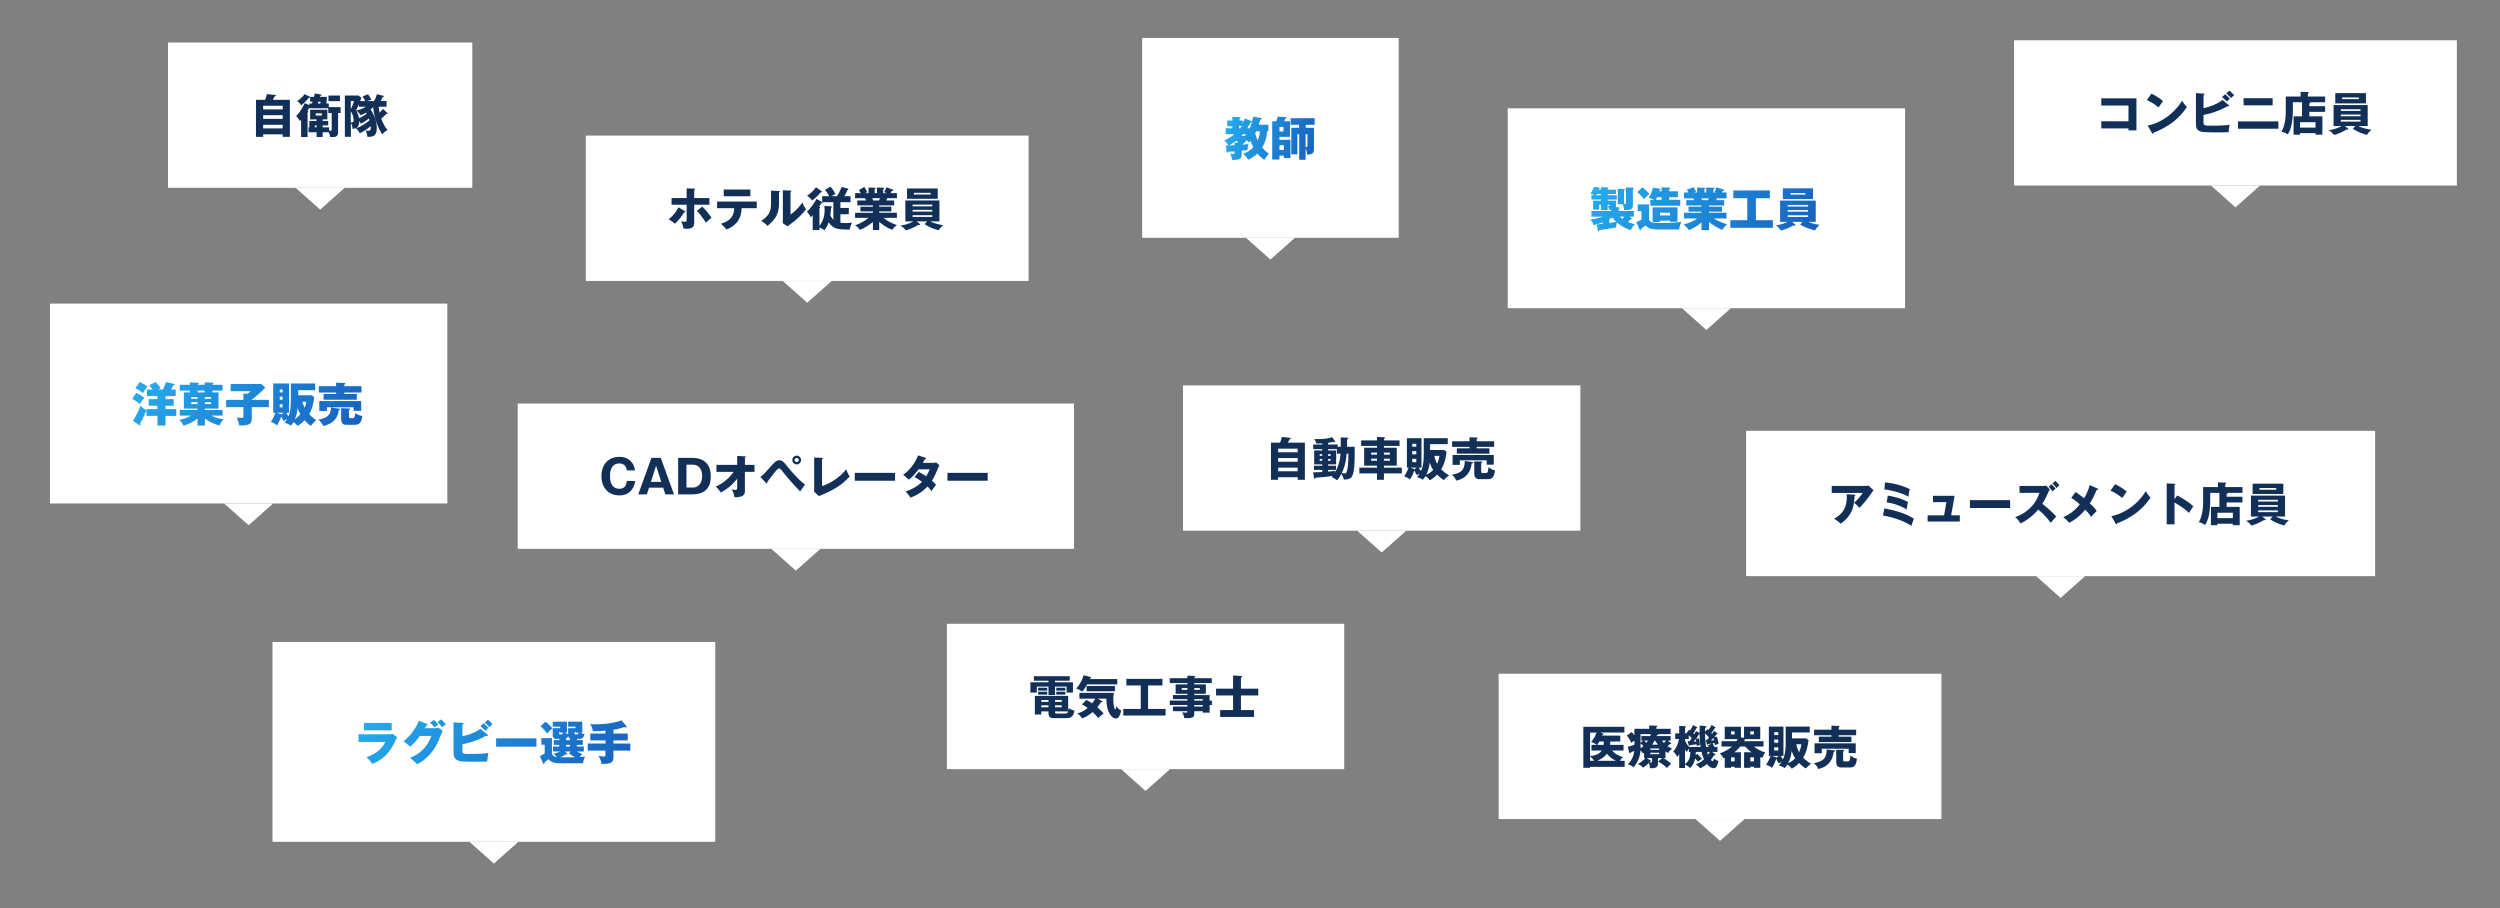 <svg width="1101" height="400" fill="none" xmlns="http://www.w3.org/2000/svg"><rect width="100%" height="100%" fill="#808080" stroke="none"/><path fill="#fff" d="M74 18.72h134v64H74z"/><path d="M120.18 43.95h7.486v16.34h-3.162v-1.122h-8.608v1.122h-3.162V43.95h3.998c.367-.796.612-1.632.775-2.51l3.713.388c.143.02.286.061.286.204 0 .245-.327.347-.572.429-.244.55-.387.816-.754 1.489zm4.324 8.384v-1.59h-8.608v1.59h8.608zm-8.608-5.753v1.592h8.608V46.58h-8.608zm8.608 9.956v-1.571h-8.608v1.57h8.608zm20.298-10.955v1.591h5.202v2.59h-1.101v8.426c0 2.02-1.265 2.183-2.509 2.183-.49 0-.735-.02-1.02-.04-.041-.47-.062-.878-.633-2.082h-2.631v2.081h-2.693v-2.08h-3.55v-2.183h.367v-2.816h3.183v-.673h-2.836v-4.264h7.589v4.264h-2.06v.673h2.427v1.98h-2.427v.836h2.815v1.428c.245.04.449.101.612.101.551 0 .551-.224.551-.877v-6.956h-1.51v-2.08h-8.344v-.389c-.183.327-.51 1.061-.836 1.571.204.082.449.184.449.367 0 .164-.184.225-.388.266V60.33h-2.856v-7.65c-.285.306-.408.408-.612.612-.51-1.06-1.203-1.795-1.591-2.183 1.816-1.754 2.978-4.039 3.815-5.691l2.019.877v-.714h1.143l.285-.796h-1.081v-1.938c-.061.184-.306.225-.53.184a19.342 19.342 0 01-3.448 3.366c-.285-.612-.938-1.387-1.775-1.857 1.632-1.142 2.448-1.917 3.285-3.08l2.203 1.06c.061.042.184.123.265.225v-.081h1.693c.082-.286.143-.53.368-1.49l2.529.409c.245.04.388.122.388.285 0 .224-.163.265-.551.367a3.298 3.298 0 01-.122.429h3.1l-.244 2.917h1.06zm-4.814 0h1.102l.081-.796h-.918c-.081.225-.102.286-.265.796zm-.571 10.486v-.837h-.775v.837h.775zm2.305-6.161h-2.672v.959h2.672v-.96zm7.997-7.834v2.468h-5.059v-2.468h5.059zm18.951 5.875l1.836 1.734c.102.102.184.184.184.286 0 .204-.184.204-.286.204-.04 0-.102 0-.265-.04-.897.958-1.081 1.1-2.203 2.12 1.163 3.224 2.224 4.387 2.734 4.958-1.388 1-1.571 1.142-2.326 1.917-2.285-3.12-3.815-8.873-3.998-11.954-.164.163-.449.49-1.122 1.06.999 1.429 2.713 4.652 2.713 8.08 0 3.732-1.755 4.038-4.182 3.916 0-.938-.265-1.856-.816-2.774.632.102.816.142 1.367.142.877 0 1.02-.57.938-2.02-.53.43-2.326 1.939-4.774 3.102-.591-1-.938-1.47-1.754-2.204-.49.184-1.061.225-1.469.245-.02-.693-.102-1.53-.714-2.55v6.08h-2.652V42.072h5.977l1.306.918c-.122.388-.245.775-.53 1.51h2.244c-.286-.612-.653-1.143-1.224-2l2.407-1c.734 1.062.857 1.266 1.509 2.49-.448.06-.591.122-1.999.51h3.162c.694-1.122 1.061-2.387 1.245-3l2.815.674c.122.02.306.082.306.245 0 .224-.306.224-.551.224-.163.47-.265.674-.877 1.857h2.57v2.509h-3.427c.082 1.387.265 2.224.347 2.57a19.735 19.735 0 001.509-1.632zm-14.198 1.122v4.754c.102.02.286.06.51.06.734 0 .734-.632.734-.938 0-.53-.183-2.57-1.244-3.876zm3.59-2.06v-1.04c-.571 1.325-.897 1.938-1.224 2.509.531 1.06 1.041 2.142 1.265 3.55.49-.184 1.408-.531 3.387-1.898-.082-.143-.143-.265-.306-.51-.408.245-1.02.592-2.448 1.102-.368-.714-1.102-1.51-1.816-2.102.714-.142 2.366-.469 4.243-1.611h-3.101zm4.672 5.957a47.38 47.38 0 01-.265-.816c-1.53 1.305-2.815 1.958-3.57 2.346-.143-.286-.286-.612-.694-1.265.021.592.061 2.57-1.469 3.243 1.877-.469 4.631-2.325 5.998-3.508zm-8.262-8.466v3.55c.224-.43.918-1.857 1.469-3.55h-1.469z" fill="#123057"/><path d="M140.999 92.32l-10.8-9.6h21.6l-10.8 9.6zM417 274.72h175v64H417z" fill="#fff"/><path d="M469.524 316.27h-4.896c-1.53 0-2.876 0-2.876-2.305v-.653h-3.183v1.367h-2.815v-8.221h14.668v6.691c.102-.265.163-.571.285-1.285.877.632 1.347.816 2.469 1.04-.449 2.979-1.836 3.366-3.652 3.366zm-4.896-5.63v.836h2.978v-.836h-2.978zm0-2.367v.816h2.978v-.816h-2.978zm-2.876.816v-.816h-3.183v.816h3.183zm0 2.387v-.836h-3.183v.836h3.183zm3.896 2.775h3.468c.857 0 1.04-.347 1.244-.939h-5.732c0 .857.082.939 1.02.939zm-1.02-14.444v.653h7.895v4.549h-2.795v-2.631h-5.1v3.692h-2.876v-3.692h-5.121v2.631h-2.856v-4.549h7.977v-.653h-6.426v-2.019h15.789v2.019h-6.487zm-7.446 4.835h4.019v1.245h-4.019v-1.245zm7.997 0h3.998v1.245h-3.998v-1.245zm-7.997-1.775h4.019v1.286h-4.019v-1.286zm7.997 0h3.998v1.286h-3.998v-1.286zm11.301 7.406l1.918-2.02c.653.306 1.204.592 2.55 1.489.286-.347 1-1.203 1.408-2.04h-6.977v-2.57h15.157c-.061.428-.224 1.489-.224 2.897 0 2.856.612 4.426.836 4.426.224 0 .347-1.203.388-1.53.51.735 1.081 1.347 2.203 1.979-.163.877-.714 3.529-2.224 3.529-1.469 0-4.263-1.958-4.243-8.731h-3.815l1.734 1c.184.102.367.224.367.367 0 .245-.285.224-.673.184-.408.591-1.203 1.693-1.632 2.223 1.632 1.428 2.428 2.367 2.795 2.795-1.163.755-2.06 1.632-2.387 1.958-1.122-1.346-1.448-1.713-2.489-2.631-1.876 1.571-3.1 2.203-4.63 2.795-.429-.796-.776-1.184-2.102-2.163 1.347-.408 2.836-.999 4.55-2.468-1.041-.796-1.959-1.224-2.51-1.489zm3.448-11.2h12.138v2.346h-13.28c-1.061 1.836-1.653 2.57-2.244 3.203-.714-.592-1.102-.816-2.55-1.428 1.489-1.653 2.631-3.733 3.202-5.835l2.999.796c.143.041.347.082.347.265 0 .163-.204.225-.469.306-.041.123-.102.245-.143.347zm11.077 3.04v2.305h-12.464v-2.305h12.464zm14.607-.225v10.323h7.711v2.896h-18.625v-2.896h7.69v-10.323h-6.344v-2.917h15.892v2.917h-6.324zm27.111 6.671h1.02v1.918h-1.02v3.386h-3.019v-.653h-3.754v1.306c0 1.04-.265 1.754-3.304 1.754-.408 0-.816-.02-1.082-.041a7.69 7.69 0 00-.958-2.55c.571.082 1.366.164 1.734.164.591 0 .591-.204.591-.633h-6.365v-2.04h6.365v-.693h-7.772v-1.918h7.772v-.653h-6.365v-1.795h6.365v-.571h-5.181v-4.141h5.181v-.572h-7.772v-2.142h7.772v-1.122l3.162.123c.143 0 .306.081.306.265s-.122.224-.449.388v.346h7.712v2.142h-7.712v.572h5.1v4.141h-5.1v.571h6.773v2.448zm-6.773 2.611h3.754v-.693h-3.754v.693zm0-2.611h3.754v-.653h-3.754v.653zm2.469-5.528h-2.469v.795h2.469v-.795zm-7.977.795h2.489v-.795h-2.489v.795zm26.072-.53h7.629v2.999h-7.629v6.426h5.752v3.019h-14.912v-3.019h5.692v-6.426h-7.508v-2.999h7.508v-5.814l3.468.204c.204.02.53.061.53.265 0 .204-.184.286-.53.428v4.917z" fill="#123057"/><path d="M504.499 348.32l-10.8-9.6h21.6l-10.8 9.6zM660 296.72h195v64H660z" fill="#fff"/><path d="M713.442 335.047h2.06v2.693h-15.238v.408h-2.958v-18.054h18.074v2.529h-10.567l1.081.388c.143.061.245.102.245.245 0 .163-.143.265-.429.428-.02.082-.061.184-.122.286h7.997v2.591h-4.447c0 .265 0 .632-.062 1.468h5.937v2.51h-5.019c1.612 1.897 3.55 2.509 4.815 2.917-.51.387-.939.795-1.367 1.591zm-13.178-12.424v10.282c2.672-.061 4.324-1.183 5.161-2.366h-4.529v-2.51h2.224c-.266-.285-.857-.775-2.387-1.285.469-.53 1.693-1.958 2.366-4.121h-2.835zm3.141 5.406h2.856c.021-.244.041-1.162.061-1.468h-1.958c-.51.897-.775 1.224-.959 1.468zm-3.141 7.018h1.693c-.449-.857-.735-1.122-1.693-1.958v1.958zm3.162 0h8.16c-2.448-1.285-3.53-2.652-3.917-3.121-.857 1.163-1.918 2.101-4.243 3.121zm30.049-4.121v2.938h-.959c1 .469 2.509 1.591 3.488 2.529-.163.123-1.142.918-1.876 1.857-1.224-1.204-2.673-2.203-3.938-2.897l1.877-1.489h-1.897v2.387c0 1.999-1.55 2.101-3.57 2.08-.02-.754-.061-1.448-.469-2.346-.959 1.02-1.673 1.51-2.571 2.102-.673-.837-.897-.98-2.284-1.592 1.856-.999 3.019-2.244 3.345-2.631h-.571v-2.326a6.126 6.126 0 01-.49.347c-.265-.469-.51-.857-1.122-1.346-.061.999-.244 4.202-3.06 7.364-1.101-.816-1.326-.979-2.509-1.306 1.918-1.876 2.591-3.794 2.856-5.936-1.061.51-1.183.571-1.673.796-.04.122-.122.285-.306.285-.183 0-.244-.224-.285-.408l-.592-2.468c1-.204 1.775-.429 2.917-.898v-1.815c-.673.448-.979.714-1.366 1.04-.735-1.632-.98-2.06-1.979-3.284l2.162-1.51c.51.571.816.938 1.183 1.448v-2.896h6.549v-1.469l3.101.122c.204 0 .428.021.428.225 0 .183-.204.306-.428.408v.714h6.303v2.366h-5.304c0 .265-.449.306-.632.306-.041.122-.102.347-.184.53h6.12v2h-1.285l1.224.958c.163.123.306.245.306.368 0 .142-.102.224-.306.224-.061 0-.143-.02-.245-.041a8.31 8.31 0 01-1.04.918c.938.653 1.489.898 2.04 1.163-1.102.816-1.449 1.204-1.795 1.918a11.62 11.62 0 01-1.163-.735zm-6.651-.673h3.876v-.632h-3.876v.632zm3.876 1.265h-3.876v.632h3.876v-.632zm-3.141-3.55h2.631a14.638 14.638 0 01-1.285-1.815h-.204c-.53.958-.979 1.611-1.142 1.815zm.02 7.161v-1.265h-2.325l1.57.979c.143.082.245.184.245.326 0 .225-.245.245-.449.245a5.588 5.588 0 01-.265.306c.429.061.612.082.755.082.306 0 .469-.102.469-.673zm-5.079-7.977l1.06-.999h-.693v-2h3.876c.122-.285.183-.51.285-.836H722.5v3.835zm11.281-.999h-1.897c.204.265.448.591.897 1.02.367-.327.755-.735 1-1.02zm-8.038 0h-1.693c.367.326.673.612 1.02.979.102-.143.388-.531.673-.979zm-1.999 2.407c-.326-.388-.653-.714-1.244-1.163 0 1.244 0 1.816-.021 2.142.714-.49 1-.734 1.265-.979zm31.212-3.856l1.061-.285c.347.754.591 1.611.857 3.182-.592.122-1.286.428-1.673.592-.041-.429-.082-.612-.143-1a10.71 10.71 0 01-.857.163c.123.204.408.653.796 1.591h1.367v2.204h-2.306l1.163.877c.123.081.265.204.265.347 0 .244-.346.224-.55.204-.551.836-1.02 1.509-1.49 2.08.204.204.49.51.755.51.429 0 .571-.836.612-1.203.633.714 1.469 1.04 1.959 1.101-.572 3.203-1.551 3.244-2.204 3.244-.734 0-1.774-.53-2.856-1.836-1.142.979-2.244 1.53-2.958 1.897-.53-.632-1.142-1.305-1.999-1.775.959-.346 2.163-.816 3.672-2.182-.102-.245-.591-1.326-1.061-3.264h-2.529c-.021.693-.041 1.101-.082 1.428l.714-.592c.408.388 1.51 1.51 2.081 2.203-.694.388-1.02.653-1.754 1.285a14.788 14.788 0 00-1.265-1.468c-.571 2.509-1.571 3.61-2.203 4.243-.878-.796-1.347-1.061-2.244-1.571v1.55h-2.571v-6.099c-.367.612-.612.918-.857 1.224-.816-1.653-1.407-2.061-1.774-2.326 1.346-1.632 2.08-3.182 2.529-5.569h-1.652v-2.468h1.754v-3.305l2.611.143c.123 0 .347.02.347.224 0 .184-.163.326-.387.49v2.448h.632l-.041-.062 1.224-1.57c.204.163.245.204.388.326.653-1 .979-1.571 1.346-2.366l1.591.877c.225.122.306.183.306.285 0 .164-.204.225-.469.245a31.137 31.137 0 01-1.305 2.305c.102.082.265.245.346.347.531-.877.633-1.081.816-1.428l1.571.837c0-1.53.041-2.489.061-3.264l2.448.244c.347.041.612.062.612.266 0 .244-.326.346-.652.428-.041.775-.041 1.204-.041 1.795l1.02-1.142c.183.143.306.265.428.387a17.948 17.948 0 001.428-2.203l1.591.939c.082.04.164.102.164.224 0 .163-.164.184-.327.204-.816 1.183-1.122 1.632-1.571 2.142.184.204.245.265.347.388.51-.714.653-.939.837-1.306l1.468.979c.102.061.164.123.164.204 0 .163-.143.163-.286.163h-.122c-.164.245-.714 1.041-1.102 1.469zm-11.24 3.489l-.531-1.816c.327.02.633.02.918.02.286-.367.612-.836.939-1.346-.368-.367-1.061-1-1.306-1.224v1.632h-1.652v.612c.591 1.428 1.264 2.366 1.774 2.876h5.08c-.367-2.57-.388-3.549-.449-5.65-.081 0-.143 0-.224-.021-.429.755-.898 1.571-1.326 2.122l1.224-.245c.367 1.306.469 2.713.489 3.04-.51.061-.958.142-1.468.244-.021-.326-.021-.469-.062-.693-.897.183-2.08.367-2.876.449-.061.142-.122.265-.265.265-.184 0-.225-.143-.265-.265zm-1.632 1.836v6.487c2.203-1.693 2.264-3.611 2.325-5.365h-.632V329.6c-.49.775-.633 1.041-.857 1.632-.265-.347-.449-.571-.836-1.203zm9.608-2.326l-.49-1.836c.266.02.347.02.47.02a17.24 17.24 0 001.02-1.04 25.571 25.571 0 00-1.775-1.836c0 .592 0 2.815.449 5.936h1.183a12.024 12.024 0 00-.367-.734l1.713-.796c-.265.062-1.305.245-1.591.286-.122.163-.265.306-.388.306-.142 0-.183-.184-.224-.306zm2.856-2.774c-.286.408-.551.693-1.04 1.183.387-.021.979-.041 1.346-.082-.122-.449-.204-.775-.306-1.101zm-1.55 6.222h-1.204c.224.775.326 1.081.408 1.285.204-.286.449-.633.796-1.285zm-6.304-5.651c-.265.367-.592.816-.816 1.101.306 0 .388 0 1.122-.04-.041-.184-.265-.918-.306-1.061zm28.54 7.915v4.712h-2.816v-.469h-1.57v.469h-2.754v-6.834h3.264a17.427 17.427 0 01-2.734-2.509h-2.244a17.766 17.766 0 01-2.53 2.509h2.856v6.834h-2.774v-.469h-1.571v.469h-2.795v-4.406a6.608 6.608 0 01-.571.184 7.966 7.966 0 00-1.611-2.163c1.978-.551 4.345-2.019 5.365-2.958h-4.611v-2.346h6.569c.327-.53.449-.775.531-.938h-5.672v-5.447h7.14v4.672l1.367.204v-4.876h7.14v5.447h-6.671a9.08 9.08 0 01-.489.938h8.609v2.346h-4.244c1.184.959 3.285 2.163 5.019 2.55a7.464 7.464 0 00-1.224 2.407 6.072 6.072 0 01-.979-.326zm-12.873 1.918h1.571v-1.816h-1.571v1.816zm8.487 0h1.57v-1.816h-1.57v1.816zm-6.916-13.26h-1.571v1.387h1.571v-1.387zm8.486 0h-1.591v1.387h1.591v-1.387zm23.073 3.121l.999.775c-.55 3.876-1.203 5.671-2.386 7.691 1.55 1.591 2.754 2.285 3.468 2.693-.225.183-.327.265-1.224.979-.306.265-.796.795-1.061 1.081-.918-.51-1.653-1.102-2.958-2.387-.449.469-1.428 1.469-3.244 2.509-.734-.938-.999-1.203-1.897-1.836-.551.878-.836 1.204-1.183 1.571-1.347-.836-2.02-.979-2.571-1.081.306-.388.714-.918 1.184-1.693-.776.469-.898.551-1.163.714-.388-.449-.49-.612-1.183-2.04h-.021c-.51 1.509-1.061 2.754-1.877 3.978-.775-.633-1.795-1.102-2.59-1.367.816-1.224 1.305-2.081 1.958-3.856h-.734v-12.933h6.426v12.933h-1.163c.347.714.775 1.326.897 1.53.368-.754 1.245-2.55 1.245-7.242v-7.221H797v2.591h-7.792v2.611h6.283zm-12.363.489h-1.774v1.428h1.774v-1.428zm0 3.407h-1.774v1.449h1.774v-1.449zm-1.774-5.365h1.774v-1.285h-1.774v1.285zm1.02 9.894l1.02-.694h-2.938l1.918.694zm10.934-5.855h-2.224c.204 1 .531 2.224 1.224 3.468.49-1.061.878-2.325 1-3.468zm-4.284 2.917c-.082.857-.326 3.101-1.51 5.406 1.143-.51 2.122-1.122 3.081-2.162-.735-.918-1.367-2.713-1.571-3.244zm10.098-3.304h18.136v4.263h-3.122v-1.897h-11.832v1.999h-3.182v-4.365zm5.345 2.672l3.407.428c.163.021.285.082.285.225 0 .326-.428.367-.632.367-.653 6.1-5.284 7.262-6.814 7.609-.326-1.02-1.163-2.019-1.897-2.57 4.202-.857 5.61-2.163 5.651-6.059zm10.281 7.956h-3.57c-.877 0-2.509 0-2.509-2.387v-5.426l3.04.061c.183 0 .469 0 .469.265 0 .184-.061.204-.469.388v3.529c0 .755.183.898.632.898h1.306c.714 0 .938-.286 1.04-.857.082-.469.184-1.265.265-1.755.959.755 1.898 1.306 2.816 1.347-.204 1.795-.449 3.937-3.02 3.937zm-4.998-16.667h7.691v2.469h-7.691v.632h5.59v2.366h-14.341v-2.366h5.569v-.632h-7.65v-2.469h7.65v-1.754l3.305.122c.122 0 .306.061.306.245 0 .163-.225.286-.429.408v.979z" fill="#123057"/><path d="M757.499 370.32l-10.8-9.6h21.6l-10.8 9.6zM887 17.72h195v64H887z" fill="#fff"/><path d="M937.382 56.557h-11.975v-3.162h11.975v-6.916h-11.975v-3.162h15.484v14.097h-3.509v-.857zm8.099-12.485l2.019-2.856c3.428 1.755 4.488 2.774 5.1 3.346-.489.591-.632.816-1.978 2.774a20.995 20.995 0 00-5.141-3.264zm2.264 14.545l-1.917-3.304c5.814-1.204 11.546-5.141 15.177-10.976.877 1.387 1.224 1.897 2.101 2.775-1.183 1.754-3.06 4.325-6.344 6.793-1.856 1.407-5.12 3.386-8.405 4.55 0 .224-.102.448-.285.448-.123 0-.204-.061-.327-.286zm31.049-14.606l2.693 2.244c.122.102.245.204.245.306 0 .102-.143.245-.306.245-.102 0-.164-.02-.408-.061-2.734 1.632-7.344 3.386-10.588 3.855v3.244c0 1.51.49 1.51 3.978 1.51 2.509 0 5.018-.062 7.528-.409a13.846 13.846 0 00-.429 3.264c-.734.041-1.775.102-3.631.102-8.18 0-8.568-.224-9.445-.714-1.183-.653-1.347-1.836-1.347-3.407V41.013l3.346.204c.245.02.408.02.408.204 0 .204-.204.326-.408.449v5.773c2.224-.47 5.834-1.632 8.364-3.631zm1.632-2.877l1.428-1.203c.632.49 1.673 1.51 2.06 2-.367.305-.999.897-1.366 1.244-.245-.286-1.204-1.265-2.122-2.04zm-1.897 1.592l1.428-1.204c.632.49 1.673 1.53 2.081 2a73.63 73.63 0 00-1.326 1.162c-.286-.265-1.286-1.265-2.183-1.958zm9.547.53h12.794v3.142h-12.794v-3.142zm-2.468 10.2h17.792V56.7h-17.792v-3.244zm31.412-6.691h6.96v2.51h-6.96v1.958h5.76v8.078h-3.02v-.673h-6.82v.673h-2.85v-8.078h3.73V45.05h-4.04v4.02c0 1.162-.22 4.12-.51 5.487-.37 1.775-.79 3.06-1.73 4.65a8.523 8.523 0 00-2.8-1.243c1.92-3.183 1.92-7.855 1.92-9.079v-6.385h6.53v-2.08l3.3.142c.11 0 .31.02.31.265 0 .102-.06.184-.12.245-.15.143-.19.204-.29.286V42.5h7.59v2.55h-6.49c.02.163.02.306-.47.429v1.285zm-4.08 7.038v2.387h6.82v-2.387h-6.82zm23.26 2.876l1.06-1.183h-4.57l1.27 1c.12.102.24.204.24.326 0 .102-.08.286-.41.286a.75.75 0 01-.34-.082c-1.21.714-3.29 1.856-5.55 2.428-.62-.857-1.21-1.388-2.39-2.122 1-.122 3.06-.408 5.75-1.836h-3.55v-9.22h15.02v9.22h-4.1c.3.163 2.14 1.142 5.79 1.673-1.43 1.163-1.77 1.856-2 2.264-1.71-.51-4.1-1.224-6.22-2.754zm3.37-6.242h-8.67v.755h8.67v-.755zm-8.67-1.57h8.67v-.756h-8.67v.755zm8.67 3.916h-8.67v.755h8.67v-.755zm-11.12-11.77h13.52v4.528h-13.52v-4.529zm10.4 1.896h-7.36v.755h7.36v-.755z" fill="#123057"/><path d="M984.499 91.32l-10.8-9.6h21.6l-10.8 9.6zM503 16.72h113v88H503z" fill="#fff"/><path d="M546.813 66.374v1.836c0 2.162-1.652 2.183-4.202 2.224-.061-.939-.449-1.959-.877-2.775a9.499 9.499 0 001.53.163c.387 0 .387-.183.387-.428v-.714c-1.387.102-1.979.122-2.733.163-.082.265-.204.408-.408.408s-.306-.204-.327-.408l-.306-2.795h1.163c-.204-.326-1.122-1.57-1.938-2.182 1.652-.735 2.876-1.408 4.508-2.775h-3.835V56.48h2.938v-.877h-2.244v-2.51h2.244v-1.652l3.345.184c.164 0 .286.061.286.224 0 .184-.245.306-.469.47v.775h1.407v1.08c.653-1.203.816-1.692.939-2.019l2.876 1.163c.102.04.265.122.265.265 0 .286-.244.306-.652.367-.694 1.388-1.082 2.04-1.388 2.53h1.02c.368-.816 1.326-3.121 1.49-5.08l3.529.53c.163.021.285.082.285.286 0 .245-.142.306-.612.47-.102.367-.591 1.958-.693 2.264h4.243v2.876h-.571c-.143 2.53-.857 4.978-2.163 7.14 1.143 1.428 2.428 2.367 2.958 2.754-.775.776-1.285 1.53-2.019 2.714-1.653-1.306-2.244-1.857-3.04-2.836-1.55 1.57-3.325 2.428-4.059 2.774-.388-.754-1.286-1.958-2.244-2.652.775-.265 2.652-.897 4.508-2.876-.673-1.265-.979-2.224-1.163-2.938-.469.572-.53.653-.755.898-.224-.306-.285-.388-.979-1.081a23.006 23.006 0 01-1.979 1.999c.123-.02.918-.082 2.734-.286-.326 1.163-.367 2.244-.388 2.632-.999.143-1.468.204-2.611.306zm2.02-7.283h-1.449c-.224.265-.55.633-.734.816h1.591c.184-.224.367-.49.592-.816zm-5.182 3.733l.979.102c.347-.285.449-.428.674-.754h-1.163a19.51 19.51 0 01-2.877 1.876c.347-.02 2-.081 2.387-.102v-1.122zm11.2-4.998h-1.673c-.102.204-.143.306-.347.735a12.585 12.585 0 001.061 3.264c.326-.796.857-2.265.959-3.999zm-7.915-2.386h-1.224v1.04h.448c.143-.184.347-.428.776-1.04zm18.462 13.076h-1.918v1.734h-3.203V53.4h1.755c.346-.878.53-1.408.693-2.081l3.489.326c.183.02.387.041.387.245 0 .224-.183.367-.632.428-.265.674-.327.837-.429 1.082h2.55v6.874h-4.61v1.286h4.835v8.037h-2.917v-1.081zm9.649-13.546v1.326h3.611v9.507c0 1.244-.327 2.244-2.958 2.325-.062-.632-.164-1.428-.714-2.815v5.06h-2.836V59.111h-.775v8.853h-2.693V56.296h3.407V54.97h-3.733v-2.917h10.608v2.917h-3.917zM563.48 66.027h1.918v-2.08h-1.918v2.08zm0-10.118v1.999h1.754v-2h-1.754zm11.506 3.203v5.548c.102.02.265.041.367.041.367 0 .449-.204.449-.55v-5.04h-.816z" fill="url(#paint0_linear_5979_5452)"/><path d="M559.499 114.32l-10.8-9.6h21.6l-10.8 9.6zM22 133.72h175v88H22z" fill="#fff"/><path d="M72.892 174.439v1.326h3.59v2.917h-3.59v1.509h4.733v2.958h-4.733v4.244h-3.55v-4.244h-4.814v-2.958h4.814v-1.509h-3.835v-2.917h3.835v-1.326h-4.61v-2.877h2.53c-.857-1.101-1.04-1.326-1.571-1.877l2.835-1.448c.633.653 1.53 1.693 2.244 2.754-.387.184-.673.306-1.183.571h2.06c.653-1.183 1.061-2.06 1.49-3.325l3.366.796c.306.081.387.183.387.326 0 .286-.306.306-.55.326-.674 1.286-.755 1.428-1.02 1.877h2.06v2.877h-4.488zm-11.587 12.75l-2.795-1.877c1.04-1.347 2.815-4.917 3.366-6.732.694.816 1.326 1.387 2.57 2.121-.469 1.388-2.162 4.998-2.754 5.896.102.184.164.306.164.428 0 .164-.102.286-.245.286-.123 0-.204-.061-.306-.122zm-1.673-16.218l1.918-2.754c1.51.795 2.325 1.224 3.366 1.978-.755.959-.796 1.041-1.98 2.918-.815-.735-2.406-1.755-3.304-2.142zm-1.428 4.692l1.795-2.652c.612.285 2.367 1.203 3.509 2.121a15.992 15.992 0 00-1.836 2.836c-.673-.571-2.346-1.775-3.468-2.305zm32.008 8.588v3.142h-3.224v-3.142c-1.264 1.061-2.856 2.162-6.16 3.223-.755-1.509-1.388-2.101-1.938-2.57.938-.163 2.998-.531 5.222-1.877h-4.937v-2.448h7.813v-.632H80.97v-7.14h2.632v-.796h-4.427v-2.55h4.427v-1.02l3.61.143c.123 0 .368.02.368.265 0 .204-.163.306-.55.449v.163h3.1v-1.02l3.448.102c.163 0 .408.02.408.224 0 .204-.204.327-.45.429v.265h4.489v2.55h-4.488v.796h2.693v7.14h-6.018v.632h7.813v2.448h-4.978c1.938 1.081 3.999 1.408 5.325 1.612-.592.775-1.286 1.774-1.734 2.754-3.53-1.02-5.202-2.163-6.426-3.142zm-5.978-8.629h2.754v-.775h-2.754v.775zm5.978 0h2.754v-.775h-2.754v.775zm-.082-2.815v-.796h-3.1v.796h3.1zm-3.142 4.324h-2.754v.816h2.754v-.816zm5.978 0h-2.754v.816h2.754v-.816zm17.911-1.02h7.527v3.203h-7.527v5.059c0 1.694-.347 3.203-5.569 2.979-.143-1.02-.531-2.305-1.061-3.468 1.163.122 1.938.143 2.244.143.693 0 .693-.286.693-1.102v-3.611h-7.588v-3.203h7.588v-2.794l1.816.102c.673-.47 1.122-.857 1.428-1.122h-8.854v-3.183h13.485l1.795 1.571c-1.856 2.04-5.324 4.814-5.977 5.304v.122zm26.459-2.04l1.02.878c-.286 2.672-.735 4.875-2.204 7.405 1.265 1.428 2.55 2.325 3.101 2.713-1.224 1.102-1.754 1.734-2.346 2.489-.449-.286-1.428-.959-2.774-2.489-1.285 1.428-2.53 2.183-3.06 2.509-.796-.979-1.02-1.142-1.918-1.591-.306.592-.591.938-.979 1.448-1-.612-1.142-.673-2.856-1.285a12.78 12.78 0 001.142-1.713c-.53.326-1.02.673-1.489 1.06-.469-.816-.714-1.224-1.142-2.06-.082.224-.918 2.591-1.816 3.917a10.108 10.108 0 00-2.693-1.571c.959-1.489 1.571-2.876 1.898-3.998h-.898v-12.914h6.956v12.914h-1.203c.285.51.612 1.04.938 1.509.184-.408.612-1.387.837-3.039.081-.674.244-3.183.244-3.876v-7.508h10.71v2.979h-7.466v2.223h5.998zm-12.893.633h-1.245v1.346h1.245v-1.346zm0 3.305h-1.245v1.387h1.245v-1.387zm-1.245-5.202h1.245v-1.265h-1.245v1.265zm.612 9.73l1.143-.754h-2.836l1.693.754zm11.037-5.61h-1.734c.387 1.326.734 2.04 1.04 2.632.592-1.346.633-1.938.694-2.632zm-3.795 2.754c-.204 1.979-.53 3.346-1.244 4.958.694-.449 1.51-1.102 2.468-2.204-.367-.652-.816-1.611-1.224-2.754zm9.568-3.06h18.421v4.325h-3.325v-1.591h-11.73v1.652h-3.366v-4.386zm9.629 3.142l3.488.122c.265 0 .429.082.429.286 0 .184-.164.286-.49.408v2.774c0 .368.02.796.571.796h1.02c.816 0 .979-.347 1.204-2.244.387.265 1.713 1.163 3.08 1.285-.224 1.632-.551 3.897-3.243 3.897h-3.713c-1.245 0-2.346-.306-2.346-2.632v-4.692zm1.367-9.67h7.568v2.775h-7.568v.612h5.528v2.57h-14.647v-2.57h5.528v-.612h-7.609v-2.775h7.609v-1.57l3.652.163c.306.02.408.102.408.265 0 .184-.143.306-.469.449v.693zm-5.835 9.344l3.529.55c.306.041.408.102.408.266 0 .224-.102.306-.53.408-.245 1.632-.836 5.569-6.854 6.956-.51-1.346-1.836-2.53-2.122-2.795 5.447-.959 5.508-3.713 5.569-5.385z" fill="url(#paint1_linear_5979_5452)"/><path d="M109.499 231.32l-10.8-9.6h21.6l-10.8 9.6zM120 282.72h195v88H120z" fill="#fff"/><path d="M160.284 318.379h12.22v3.264h-12.22v-3.264zm-2.407 4.978h13.26c.367 0 1.142 0 1.713-.184l2.061 1.51c-.347.612-1.714 3.366-2.02 3.917-.755 1.305-3.203 5.63-8.976 7.833-.53-.877-1.754-2.325-2.529-2.978 1.836-.673 6.242-2.264 8.282-6.712h-11.791v-3.386zm29.192-2.652h4.59c.102 0 .571 0 1.367-.306l1.958 1.55c-.306.449-.387.612-1.795 4.08-2.06 5.039-6.059 8.956-9.506 10.506-.551-.612-2.53-2.407-3.06-2.754 2.387-1.06 6.936-3.121 9.343-9.669h-5.08c-1.713 2.366-2.896 3.57-4.222 4.753-.714-.714-2.061-1.795-2.999-2.387 1.53-1.101 5.018-4.508 6.813-9.057l3.428 1.387c.285.122.367.224.367.387 0 .286-.367.347-.571.368-.327.591-.449.816-.633 1.142zm2.305-2.448l1.714-1.204c.53.47 1.51 1.428 1.999 2.061-.408.265-1.265.857-1.652 1.224-.225-.245-1-1.183-2.061-2.081zm3.305-.306l1.632-1.142c.755.714 1.53 1.591 2.04 2.284-.489.286-1.244.837-1.754 1.184-.163-.245-.918-1.428-1.918-2.326zm18.85 2.978l3.101 2.53c.122.102.244.224.244.388 0 .163-.163.285-.367.285-.163 0-.326-.041-.53-.102-3.57 2.163-8.079 3.325-10.323 3.693v2.835c0 1.469.531 1.469 3.387 1.469 1.999 0 6.263-.102 8.099-.408-.286 1.081-.449 2.326-.572 3.754-1.285.04-2.733.081-4.039.081-7.16 0-7.548-.122-8.262-.326-1.713-.49-2.529-1.428-2.529-4.182v-12.811l3.957.224c.265.02.469.02.469.265 0 .245-.265.367-.51.49v5.141c3.53-.776 6.569-2.142 7.875-3.326zm1.897-2.692l1.428-1.326c.53.448 1.591 1.448 2.04 1.999-.775.693-.918.816-1.387 1.346-.347-.408-1.183-1.326-2.081-2.019zm-1.856 1.57l1.387-1.326a18.675 18.675 0 012.121 2.061c-.081.081-1.224 1.163-1.366 1.326-.408-.449-1.408-1.469-2.142-2.061zm6.915 5.345h17.748v3.672h-17.748v-3.672zm38.291 10.996h-9.466c-2.611 0-4.263-.163-5.793-1.816-.327.306-1.143.959-1.714 1.408 0 .245.021.673-.326.673-.184 0-.327-.184-.388-.347l-1.285-3.121c.184-.082 1.367-.632 2.081-1.142v-3.815h-1.469v-2.897h4.651v6.712c.327 1.285 1.571 1.57 2.122 1.652-.51-.836-1.081-1.265-1.428-1.53a10.648 10.648 0 002.876-.979h-3.101v-2.183h2.754v-.714h-2.427v-2.101h2.427v-.551h-1.101c-.735 0-1.775-.082-1.775-1.754v-2.958h3.284v-.653h-3.284v-2.203h6.283v4.814h-1.02c.592.347 1.204.53 1.53.612v-2.57h3.244v-.653h-3.244v-2.203h6.243v4.814h-.857c.673.388 1.428.592 1.856.694-.428 1.57-1.061 2.06-2.427 2.06h-.959v.551h2.591v2.101h-2.591v.714h3.06v2.183h-3.081c.796.489 1.632.857 2.428 1.163-.306.244-.673.55-1.183 1.305a35.176 35.176 0 002.366-.224c-.714 1.632-.816 2.366-.877 2.958zm-5.753-7.385v-.714h-1.754v.714h1.754zm-.449 3.06l.857-.877h-2.652l.959.816c.122.102.143.163.143.265 0 .163-.123.245-.265.245-.164 0-.327-.061-.429-.102-.816.571-1.489.938-2.489 1.367 1.102.02 5.488 0 6.61-.041a21.21 21.21 0 01-2.734-1.673zm.449-5.875v-.694c-.204-.081-.612-.245-.775-1.081-.143.265-.408.775-.979 1.04v.735h1.754zm-4.325-2.509h.47c.51 0 .571-.164.754-.796h-1.224v-.326h-.408v.754c0 .368.184.368.408.368zm6.855 0h.551c.306 0 .55-.021.734-.796h-1.387v-.326h-.388v.754c0 .368.184.368.49.368zm-15.525-3.591l2.183-2.04c1.428 1.163 2.203 1.938 3.06 2.958-.857.694-1.571 1.428-2.325 2.244-.306-.387-1.408-1.897-2.918-3.162zm32.13 1.551v1.632h6.304v3.039h-6.304v1.387h7.446v3.101h-7.446v2.815c0 2.918-1.693 3.02-5.283 3.04-.061-.469-.286-2.122-1.367-3.509.694.082 1.877.245 2.326.265.652.041.816-.326.816-.938v-1.673h-7.814v-3.101h7.814v-1.387h-6.692v-3.039h6.692v-1.265c-.918.081-3.04.245-4.386.245-.51 0-.837-.021-1.163-.041-.204-1.53-.939-2.611-1.245-3.06.47.041 1 .081 1.775.081 7.385 0 11.261-1.407 12.057-1.774l2.203 2.55a.515.515 0 01.102.265c0 .204-.102.347-.388.347-.204 0-.408-.123-.571-.225-2.122.694-3.223 1-4.876 1.245z" fill="url(#paint2_linear_5979_5452)"/><path d="M217.499 380.32l-10.8-9.6h21.6l-10.8 9.6zM664 47.72h175v88H664z" fill="#fff"/><path d="M708.017 85.97h3.999v1.898h-3.999v.51h3.652v2.835l1.265.102c.142.02.408.041.408.265 0 .164-.041.184-.47.429v.877h6.671v2.53h-1.958l.877.612c.143.102.224.163.224.285 0 .286-.244.286-.591.265-.429.49-.49.572-1.102 1.122 1.061.51 1.816.816 3.019 1.04-.877.898-1.387 1.572-1.795 2.612-1.877-.49-4.712-2.06-6.161-3.407-.122.551-.244 1.408-.306 2.203-3.57.674-5.977 1-7.344 1.184-.081.183-.183.51-.408.51-.224 0-.265-.225-.306-.429l-.469-2.57c1.204-.102 2.489-.225 2.611-.245v-.714c-1.468.55-2.264.816-4.039 1.265-.224-.837-.755-1.836-1.469-2.53.959-.081 2.816-.224 5.488-1.203h-4.957v-2.53h8.711v-.51c-.572.02-.612.02-.939.02-.122-.775-.489-1.55-.571-1.734.204.02.367.02.53.02.429 0 .449-.285.429-.53h-1v2.387h-2.978v-2.387h-.735v2.142h-2.713v-3.916h3.448v-.51h-4.162V85.97h1.204c-.775-.448-1.265-.57-1.673-.693.632-.857 1.346-2.163 1.652-2.999l2.346.408c.102.02.225.102.225.224 0 .245-.265.266-.449.286-.102.265-.143.326-.184.408h1.041v-1.163l2.978.102c.184 0 .408.02.408.225 0 .142-.041.163-.408.367v.387h3.652v1.918h-3.652v.53zm-5.039 0h2.061v-.53h-1.755c-.122.224-.204.326-.306.53zm12.342 9.446h-1.999c.51.469.551.49 1.143.979.285-.306.326-.347.856-.98zm-6.589 1.142v1.652c.49-.081 1.918-.306 3.04-.51-.388-.367-1-.979-1.693-1.917-.266.183-.857.51-1.347.775zm7.324-7.242v-6.814l2.999.143c.163 0 .469.02.469.306 0 .204-.102.245-.408.388v6.915c0 1.857-.857 2.387-3.876 2.224-.041-.98-.204-1.652-.653-2.51h-2.122v-6.854l2.836.123c.041 0 .367.02.367.245 0 .183-.163.244-.428.346v5.916c.102 0 .326.02.469.02.347 0 .347-.244.347-.448zm19.033-1.326h4.896v2.611h-13.178V87.99h1.632c-.327-.184-1.122-.571-2.387-.836 1.04-1.694 1.55-2.897 1.897-4.509l3.019.47c.123.02.327.081.327.265 0 .244-.266.346-.51.428-.041.122-.102.367-.123.428h1.102v-1.734l3.325.123c.286.02.469.081.469.285 0 .204-.183.306-.469.45v.876h3.856v2.612h-3.856v1.142zm-5.875 0h2.55v-1.142h-1.999c-.184.408-.327.734-.551 1.142zm-7.977 2.02h4.998v6.61c.51 1.59 2.448 1.59 3.999 1.59 5.753 0 7.344-.163 10.241-.51-.306.674-.857 1.898-.918 3.366h-9.282c-2.448 0-4.162-.224-5.508-1.774-.306.224-1.347.958-2.02 1.428-.041.367-.061.673-.347.673-.183 0-.306-.184-.367-.327l-1.387-3.223c.367-.163 1.836-.897 2.244-1.142v-3.733h-1.653V90.01zm14.24 7.18h-4.427v.572h-3.264v-6.447h10.975v6.345h-3.284v-.47zm-4.427-2.305h4.427v-1.203h-4.427v1.203zm-9.996-10.302l2.264-2.08c.796.57 2.367 2.019 3.06 2.937-.265.245-1.693 1.51-2.407 2.244-.857-1.122-1.938-2.305-2.917-3.1zm31.599 13.179v3.59h-3.325v-3.407c-1.02.918-2.733 2.203-5.549 3.387-.836-1.163-1.53-1.877-2.325-2.469 3.59-.938 5.508-2.305 5.936-2.652h-5.773v-2.509h7.711v-.49h-5.712V91.01h5.712v-.51h-6.691v-2.366h3.448c-.062-.143-.225-.51-.327-.775h-4.141v-2.591h1.999a7.086 7.086 0 00-.755-1.183l2.938-1.163c.388.53.918 1.489 1.142 1.999l-.918.347h1.408v-2.203l3.203.142c.143 0 .408.041.408.245 0 .225-.204.327-.408.408v1.408h.795v-2.183l3.244.122c.204 0 .428.082.428.286 0 .265-.346.367-.489.408v1.367h1.326l-.816-.265c.245-.551.693-1.53.836-1.98l3.101.96c.102.04.245.122.245.224 0 .306-.408.326-.612.347-.265.49-.286.55-.388.714h2.061v2.59h-4.182c-.143.266-.368.715-.388.776h3.529v2.366h-6.671v.51h5.692v2.203h-5.692v.49h7.712v2.51h-5.57c2.306 1.468 4.794 2.304 5.876 2.529-1.592 1.428-1.938 2.121-2.142 2.509-1.551-.632-3.917-1.877-5.876-3.488zm-.081-10.404h-3.285c.082.204.245.591.347.775h2.571c.102-.225.142-.265.367-.775zm20.726-.062v9.67h7.467v3.346h-18.728v-3.346h7.467v-9.67h-6.161V83.89h16.116v3.406h-6.161zm19.482 11.588l1.061-1.184h-4.631l1.347 1.061c.061.041.142.184.142.286 0 .081-.04.326-.387.326-.123 0-.204-.02-.408-.081-.877.428-2.53 1.224-2.632 1.264-.081.041-1.754.714-2.999.959-.448-.714-1.428-1.754-2.142-2.305 1.306-.163 2.816-.449 5.182-1.51h-3.366v-9.343h15.708V97.7h-3.386c1.836.755 3.223 1.061 5.059 1.286-.327.306-1.428 1.346-1.959 2.529-1.285-.367-4.671-1.326-6.589-2.631zm3.489-6.365h-8.956v.714h8.956v-.714zm-8.956-1.571h8.956v-.694h-8.956v.694zm8.956 3.856h-8.956v.775h8.956v-.775zM785.15 82.93h13.3v4.733h-13.3V82.93zm9.914 2.101h-6.528v.673h6.528v-.673z" fill="url(#paint3_linear_5979_5452)"/><path d="M751.499 145.32l-10.8-9.6h21.6l-10.8 9.6zM769 189.72h277v64H769z" fill="#fff"/><path d="M806.693 213.991h14.994c.143 0 .653 0 1.143-.183l2.264 2.081c-.204.285-.265.387-.734 1.06-2.693 3.876-4.427 5.651-5.488 6.732-.734-.938-1.346-1.53-2.346-2.244 1.693-1.57 2.591-2.55 3.815-4.365h-13.648v-3.081zm6.589 3.672l3.468.204c.143 0 .368.021.368.245 0 .204-.266.306-.368.347-.081 2.244-.448 4.529-1.06 6.1-.816 2.101-2.734 4.671-5.121 6.038-.999-.918-1.652-1.408-2.856-2.162 2.856-1.632 5.937-3.856 5.569-10.772zm16.586-2.142l.285-3.06a31.68 31.68 0 0110.894 2.938c-.143.592-.469 2.224-.571 3.366-2.652-1.632-7.12-2.754-10.608-3.244zm-.612 11.506l.612-3.101c4.549.796 9.037 2.061 12.994 4.468a170.18 170.18 0 00-1.101 3.182c-3.754-2.407-8.14-3.774-12.505-4.549zm1.632-5.753l.489-2.978c2.877.326 7.161 1.713 8.895 2.835-.143.572-.347 1.428-.592 3.244-2.183-1.428-5.957-2.836-8.792-3.101zm28.396 5.692h3.815v2.713h-14.178v-2.713h7.242l1.02-5.814h-5.895v-2.795h9.526l-1.53 8.609zm8.262-6.712h17.728v3.468h-17.728v-3.468zm30.641-3.182h-8.792v-3.06h10.404c.347 0 1.04-.041 1.367-.143l1.611 1.775c-.224.285-.449.591-.734 1.244-.775 1.755-1.347 2.999-2.591 4.998 1.836 1.449 4.855 4.08 6.1 5.59-.653.775-1.755 1.999-2.428 2.774-2.326-3.223-4.447-4.998-5.488-5.814-1.978 2.346-5.161 4.978-7.854 6.1-.754-1.285-1.183-1.857-2.325-2.795 2.652-.938 4.671-2.142 6.65-4.08 2.326-2.244 3.162-4.243 4.08-6.589zm5.753-4.141l1.265-1.163c1.265 1.285 1.571 1.713 1.795 1.999-.469.286-.775.551-1.326 1.204a14.435 14.435 0 00-1.734-2.04zm-1.693 1.468l1.265-1.162a16.58 16.58 0 011.774 1.978c-.448.306-.754.572-1.305 1.204-1.041-1.306-1.306-1.591-1.734-2.02zm18.074-.775l3.387 1.51c.102.041.265.163.265.285 0 .225-.286.327-.592.368-1.122 2.529-1.836 4.039-3.019 5.895 1.877 1.816 2.407 2.428 3.04 3.366-.47.429-1.653 1.714-2.469 2.571-.591-.918-1.04-1.49-2.591-3.183-.938 1.143-3.427 3.978-7.119 5.814-.939-1.326-2.224-2.203-2.571-2.448 2.53-1.183 4.958-2.693 7.283-5.691-2.121-1.836-3.182-2.469-3.774-2.836l1.918-2.611c1.754 1.244 2.693 1.917 3.774 2.815 1.122-2.04 1.836-3.631 2.468-5.855zm9.16 2.448l2.019-2.856c3.428 1.755 4.488 2.775 5.1 3.346-.489.591-.632.816-1.978 2.774a20.982 20.982 0 00-5.141-3.264zm2.264 14.545l-1.917-3.304c5.814-1.204 11.546-5.141 15.177-10.976.877 1.388 1.224 1.898 2.101 2.775-1.183 1.754-3.06 4.325-6.344 6.793-1.856 1.408-5.12 3.386-8.405 4.549 0 .225-.102.449-.285.449-.123 0-.204-.061-.327-.286zm25.908-10.771l1.163-1.632c3.019 1.53 5.61 3.285 7.12 4.794-.918 1.326-1.02 1.469-1.918 2.856-.673-.632-2.713-2.529-6.365-4.529v9.568h-3.447V212.89l3.447.163c.143 0 .388.02.388.224 0 .204-.225.286-.388.327v6.242zm22.971-1.081h6.956v2.509h-6.956v1.959h5.752v8.078h-3.019v-.673h-6.813v.673h-2.856v-8.078h3.733v-6.182h-4.039v4.019c0 1.163-.225 4.121-.51 5.488-.368 1.775-.796 3.06-1.734 4.651a8.489 8.489 0 00-2.795-1.244c1.917-3.183 1.917-7.854 1.917-9.078v-6.386h6.528v-2.08l3.305.142c.102 0 .306.021.306.266 0 .102-.061.183-.122.244-.143.143-.184.204-.286.286v1.142h7.589v2.55h-6.487c.02.164.02.306-.469.429v1.285zm-4.08 7.038v2.387h6.813v-2.387h-6.813zm23.256 2.876l1.06-1.183h-4.569l1.265 1c.122.102.244.204.244.326 0 .102-.081.286-.408.286a.776.776 0 01-.346-.082c-1.204.714-3.285 1.857-5.549 2.428-.612-.857-1.204-1.387-2.387-2.122 1-.122 3.06-.408 5.753-1.836h-3.55v-9.221h15.017v9.221h-4.1c.3.163 2.14 1.143 5.79 1.673-1.43 1.163-1.77 1.856-2 2.264-1.71-.51-4.1-1.224-6.22-2.754zm3.37-6.242h-8.674v.755h8.674v-.755zm-8.674-1.571h8.674v-.755h-8.674v.755zm8.674 3.917h-8.674v.755h8.674v-.755zm-11.122-11.771h13.522v4.529h-13.522v-4.529zm10.402 1.897h-7.363v.755h7.363v-.755z" fill="#123057"/><path d="M907.499 263.32l-10.8-9.6h21.6l-10.8 9.6zM521 169.72h175v64H521z" fill="#fff"/><path d="M567.18 194.95h7.486v16.341h-3.162v-1.122h-8.608v1.122h-3.162V194.95h3.998c.367-.795.612-1.632.775-2.509l3.713.388c.143.02.286.061.286.204 0 .244-.327.346-.572.428-.244.551-.387.816-.754 1.489zm4.324 8.385v-1.592h-8.608v1.592h8.608zm-8.608-5.753v1.591h8.608v-1.591h-8.608zm8.608 9.955v-1.571h-8.608v1.571h8.608zm17.626-10.771h1.326v-4.162l2.795.143c.326.02.51.102.51.347 0 .183-.225.326-.51.428v3.244h3.366c0 6.242 0 11.954-1.551 13.505-.938.938-2.57.938-3.243.897-.225-.775-.469-1.489-1.081-2.509-.47.898-1.102 1.979-1.877 2.876-.775-.571-1.347-.938-2.367-1.407.062-.082.266-.327.408-.531-4.671.653-6.67.714-7.446.735-.102.183-.224.469-.448.469-.225 0-.327-.224-.368-.469l-.326-2.346c.755.041 1.754 0 3.998-.123v-.897h-3.672v-1.857h3.672v-.591h-3.549v-6.141h3.549v-.571h-3.998v-2.04h3.998v-.51c-1.06.061-1.693.102-2.631.082-.082-.694-.531-1.53-.918-2.02.367.041.714.061 1.571.061 3.712 0 5.834-.632 6.344-.856l1.224 1.754a.484.484 0 01.102.265c0 .102-.041.245-.204.245-.184 0-.367-.122-.51-.224-1.02.224-1.652.346-2.407.448v.755h4.243v1zm-.347 3.039v-1.999h-3.896v.571h3.549v6.141h-3.549v.591h3.488v1.857h-3.488v.714c1.122-.082 2.285-.184 3.182-.327-.081.266-.122.449-.224.837.571-.959 2.142-3.55 2.529-8.385h-1.591zm-7.589.959h1.122v-.775h-1.122v.775zm1.122 1.367h-1.122v.775h1.122v-.775zm2.571-1.367h1.122v-.775h-1.122v.775zm1.122 1.367h-1.122v.775h1.122v-.775zm7.793-2.326h-.755c-.367 4.468-1.204 6.528-2.101 8.466.285.082.897.245 1.285.245.489 0 .714-.183.918-.938.612-2.122.714-5.529.653-7.773zm15.687-5.854h6.875v2.427h-6.875v.796h5.651v7.895h-5.651v.897h7.875v2.509h-7.875v2.836h-3.06v-2.836h-7.772v-2.509h7.772v-.897h-5.651v-7.895h5.651v-.796h-6.977v-2.427h6.977v-1.53l3.121.142c.204 0 .368.123.368.327 0 .122-.184.285-.429.408v.653zm0 6.283h2.591v-.898h-2.591v.898zm2.591 1.775h-2.591v.897h2.591v-.897zm-5.651 0h-2.57v.897h2.57v-.897zm-2.57-1.775h2.57v-.898h-2.57v.898zm32.232-2.04l.999.775c-.55 3.876-1.203 5.671-2.386 7.691 1.55 1.591 2.754 2.285 3.468 2.693-.225.183-.327.265-1.224.979-.306.265-.796.795-1.061 1.081-.918-.51-1.653-1.102-2.958-2.387-.449.469-1.428 1.469-3.244 2.509-.734-.938-.999-1.203-1.897-1.836-.551.878-.836 1.204-1.183 1.571-1.347-.836-2.02-.979-2.571-1.081.306-.388.714-.918 1.184-1.693-.776.469-.898.551-1.163.714-.388-.449-.49-.612-1.183-2.04h-.021c-.51 1.509-1.061 2.754-1.877 3.978-.775-.633-1.795-1.102-2.59-1.367.816-1.224 1.305-2.081 1.958-3.856h-.734v-12.933h6.426v12.933h-1.163c.347.714.775 1.326.897 1.53.368-.754 1.245-2.55 1.245-7.242v-7.221H637.6v2.591h-7.792v2.611h6.283zm-12.363.489h-1.774v1.428h1.774v-1.428zm0 3.407h-1.774v1.449h1.774v-1.449zm-1.774-5.365h1.774v-1.285h-1.774v1.285zm1.02 9.894l1.02-.694h-2.938l1.918.694zm10.934-5.855h-2.224c.204 1 .531 2.224 1.224 3.468.49-1.061.878-2.325 1-3.468zm-4.284 2.917c-.082.857-.326 3.101-1.51 5.406 1.143-.51 2.122-1.122 3.081-2.162-.735-.918-1.367-2.713-1.571-3.244zm10.098-3.304h18.136v4.263h-3.122v-1.897h-11.832v1.999h-3.182v-4.365zm5.345 2.672l3.407.428c.163.021.285.082.285.225 0 .326-.428.367-.632.367-.653 6.1-5.284 7.262-6.814 7.609-.326-1.02-1.163-2.019-1.897-2.57 4.202-.857 5.61-2.163 5.651-6.059zm10.281 7.956h-3.57c-.877 0-2.509 0-2.509-2.387v-5.426l3.04.061c.183 0 .469 0 .469.265 0 .184-.061.204-.469.388v3.529c0 .755.183.898.632.898h1.306c.714 0 .938-.286 1.04-.857.082-.469.184-1.265.265-1.755.959.755 1.898 1.306 2.816 1.347-.204 1.795-.449 3.937-3.02 3.937zm-4.998-16.667h7.691v2.469h-7.691v.632h5.59v2.366h-14.341v-2.366h5.569v-.632h-7.65v-2.469h7.65v-1.754l3.305.122c.122 0 .306.061.306.245 0 .163-.225.286-.429.408v.979z" fill="#123057"/><path d="M608.499 243.32l-10.8-9.6h21.6l-10.8 9.6zM228 177.72h245v64H228z" fill="#fff"/><path d="M276.056 211.845h3.693c-.898 5.038-4.039 6.324-6.997 6.324-4.774 0-7.875-3.366-7.875-8.487 0-5.1 3.06-8.486 7.895-8.486 2.958 0 4.61 1.326 5.528 2.529.98 1.265 1.184 2.489 1.347 3.448h-3.631c-.062-1.183-.755-3.06-3.305-3.06-4.06 0-4.06 4.672-4.06 5.569 0 .877 0 5.569 4.101 5.569 2.672 0 3.141-2.019 3.304-3.406zm16.003 2.917h-6.222l-.959 2.958h-3.794l5.814-16.075h4.1l5.814 16.075h-3.794l-.959-2.958zm-5.406-2.55h4.569l-2.284-7.099-2.285 7.099zm12.004 5.508v-16.075h6.059c5.569 0 8.302 2.978 8.302 8.18 0 7.018-4.977 7.895-8.302 7.895h-6.059zm3.672-13.077v10.078h2.672c2.815 0 4.223-2.101 4.223-5.1 0-2.509-1.102-4.978-4.223-4.978h-2.672zm20.755 3.162h-7.568v-3.08h9.139v-3.958l3.407.204c.224.021.388.021.388.225 0 .183-.225.306-.388.367v3.162h4.223v3.08h-4.223v8.405c0 1.02-.224 1.755-1.346 2.285-.204.102-1.245.571-3.285.469-.245-1.509-.489-2.244-1.183-3.447.734.163 1.081.224 1.53.224.836 0 .877-.388.877-1.204v-3.692c-2.958 3.815-6.181 5.488-7.283 6.059-.081-.123-.958-1.693-2.203-2.591 3.835-1.632 6.569-4.508 7.915-6.508zm14.301 4.896l-2.55-2.652c1.367-.999 1.693-1.346 4.549-4.569 1.918-2.142 2.672-2.775 3.835-2.775 1.306 0 1.938.776 3.366 2.51 2.428 2.958 4.937 5.875 7.956 8.221-.775.979-1.775 2.427-2.162 2.978-1.918-1.979-4.672-4.875-7.936-9.037-.816-1.04-1.101-1.04-1.346-1.04-.469 0-1.122.754-1.612 1.326-.959 1.122-2.978 3.753-3.631 4.753.02.061.061.163.061.265 0 .102-.061.224-.183.224-.143 0-.245-.102-.347-.204zm13.484-12.015c1.041 0 1.918.836 1.918 1.917a1.916 1.916 0 01-1.918 1.918 1.915 1.915 0 01-1.917-1.918c0-1.081.856-1.917 1.917-1.917zm0 1.02a.905.905 0 00-.897.897c0 .49.387.898.897.898.49 0 .898-.408.898-.898a.906.906 0 00-.898-.897zm7.691-.225l3.448.164c.265.02.428.02.428.204 0 .244-.286.367-.428.428v11.771c2.896-.816 7.609-3.448 10.669-7.405.489 1.366.755 1.958 1.509 3.223-2.162 2.264-5.1 5.324-13.566 8.609l-2.142-2.04c.041-.286.082-.939.082-1.224v-13.73zm17.891 6.773h17.727v3.468h-17.727v-3.468zm26.275 1.775l1.938-2.203c1.428.795 2.326 1.346 3.203 1.958.918-1.448 1.305-2.509 1.509-3.101h-4.834c-1.245 1.673-2.632 3.285-4.284 4.57-1.326-1.224-1.449-1.346-2.571-2.142 2.917-1.958 5.1-4.876 6.651-8.568l3.182 1.04c.224.082.367.123.367.286 0 .184-.204.224-.489.245-.368.673-.612 1.122-.98 1.734h4.448c.754 0 1.081-.102 1.407-.204l1.449 1.244c-.286.551-.306.571-.429.857-1.305 3.101-1.795 4.264-2.876 5.936 1.142 1 1.509 1.51 1.775 1.898a46.594 46.594 0 00-1.979 2.692 15.06 15.06 0 00-1.755-2.019c-2.733 2.978-5.793 4.263-7.486 4.916-.592-.999-1.388-1.938-2.224-2.733 2.693-.714 5.834-2.652 7.283-4.244a34.59 34.59 0 00-3.305-2.162zm14.525-1.775h17.727v3.468h-17.727v-3.468z" fill="#123057"/><path d="M350.499 251.32l-10.8-9.6h21.6l-10.8 9.6zM258 59.72h195v64H258z" fill="#fff"/><path d="M302.405 87.235v-4.263l3.203.102c.244 0 .469.02.469.244 0 .204-.245.266-.347.306v3.611h6.691v2.917h-6.691v7.426c0 1.387 0 3.182-3.182 3.182-.449 0-.98-.061-1.551-.102-.143-1.162-.551-2.182-1.061-3.202.878.163 1.673.183 1.734.183.551 0 .714-.183.714-.816 0-.102.021-.612.021-.714v-5.957h-6.651v-2.917h6.651zm-3.611 4.06l2.774 1.673c.143.081.266.183.266.326 0 .224-.245.224-.531.224-1.469 2.244-2.06 3.02-4.059 5.06a18.525 18.525 0 00-2.754-2.02 15.327 15.327 0 004.304-5.263zm8.099 1.57l2.387-1.876c1.509 1.387 3.468 3.896 4.039 4.937-.612.469-1.979 1.693-2.469 2.162-.856-1.53-2.733-4.019-3.957-5.222zm16.422-1.183h-7.507v-2.917h17.462v2.917h-6.671c-.081 2.224-.51 4.488-2.305 6.488-.612.673-1.999 2.121-4.447 2.896-.612-.958-1.571-1.897-2.448-2.53 4.631-1.264 5.875-3.875 5.916-6.854zm-4.59-8.2h11.73v2.958h-11.73v-2.958zm20.828.469l3.387.163c.224.02.469.02.469.286 0 .244-.265.346-.347.387v4.978c0 5.365-2.611 7.63-5.059 9.73-.898-1.04-1.489-1.407-2.754-2.223 2.019-1.326 2.978-2.611 3.305-3.142.244-.387.999-1.57.999-4.182v-5.997zm5.223-.184l3.366.184c.224.02.387.02.387.224 0 .184-.204.286-.387.367v9.935c2.509-1.652 4.488-4.223 5.283-5.345.367 1.163.755 1.938 1.571 3.06-1.183 1.53-3.754 4.203-5.732 5.651-.816.592-1.612 1.224-2.408 1.836l-2.162-1.387c.041-.55.082-1.06.082-1.632V83.767zm16.116 16.443v1.081h-2.979v-6.528c-.489.571-.612.673-.857.918-.102-.245-.734-1.53-1.713-2.407 1.938-1.836 3.631-4.407 4.223-5.692l2.284 1.265c.102.061.164.102.225.163v-2.611h3.08c-.591-1.122-1.122-2-1.856-2.775l2.407-1.428c1.142 1.286 1.469 1.796 2.203 3.244-1.061.592-1.183.653-1.652.959h2.325c.633-.877 1.836-3.244 2.081-4.08l2.571.714c.102.02.367.102.367.347 0 .224-.204.326-.449.428-.265.714-.53 1.306-1.326 2.59h2.734v2.653h-4.448v2.53h3.713v2.794h-3.713v3.672c.633.102 1.388.204 2.387.204.429 0 2.346-.122 2.734-.163-.449.898-.877 1.856-1 3.019-5.324-.041-7.079-.122-9.282-3.223-.489 1.428-1.122 2.468-1.938 3.57-.285-.286-.816-.775-2.121-1.244zm2.182-9.548l2.734.204c.204.02.49.041.49.368 0 .224-.164.306-.327.387-.02 1.387-.265 2.877-.306 3.142.286.612.694 1.346 1.347 1.958v-7.67h-4.917c.082.245-.02.53-.469.469-.122.286-.347.694-.857 1.49.204.08.408.224.408.387 0 .143-.183.326-.285.408v7.67c1.489-1.938 2.264-4.325 2.264-6.773 0-.367-.041-1.285-.082-2.04zm-3.733-8.22l2.367 1.652c.122.081.204.142.204.285 0 .327-.286.327-.49.347-1 1.244-2.53 2.693-3.774 3.57-.469-.673-1-1.285-2.244-2.101 1.489-.898 3.08-2.387 3.937-3.754zm27.867 15.238v3.611h-2.775v-3.53c-1.979 1.633-4.569 3.101-5.732 3.469-1-1.326-1.551-1.673-2.122-2.02 3.244-1.081 5.427-2.856 5.937-3.264h-5.937v-2.244h7.854v-.612h-5.508v-2.06h5.508v-.572h-6.875v-2.182h3.876a33.064 33.064 0 00-.448-.98h-4.407v-2.244h2.489c-.326-.612-.49-.877-.775-1.326l2.346-1.428a32.547 32.547 0 011.285 2.306l-.836.448h1.407v-2.468l2.713.102c.204 0 .408.04.408.224 0 .204-.142.266-.408.388v1.754h1v-2.468l2.734.102c.081 0 .428.02.428.265 0 .204-.286.327-.428.367v1.734h1.591l-1.163-.448c.224-.408.755-1.306 1.04-2.102l2.836 1c.102.04.184.122.184.224 0 .286-.327.266-.592.266-.184.265-.245.346-.653 1.06H395v2.244h-4.304c-.163.408-.326.816-.408.98h3.509v2.182h-6.589v.572h5.344v2.06h-5.344v.612H395v2.244h-5.875c2.285 1.918 4.713 2.774 5.896 3.182-1.469 1.102-1.775 1.612-2.02 2.081-1.346-.428-4.08-1.897-5.793-3.529zm.367-10.384h-3.448c.143.327.204.47.429.98h2.57c.143-.306.224-.45.449-.98zM407.2 98.68l1.06-1.184h-4.569l1.265 1c.122.102.244.204.244.326 0 .102-.081.286-.408.286a.773.773 0 01-.346-.082c-1.204.714-3.285 1.857-5.549 2.428-.612-.857-1.204-1.387-2.387-2.122 1-.122 3.06-.408 5.753-1.836h-3.55v-9.22h15.015v9.22h-4.101c.306.164 2.142 1.143 5.794 1.673-1.428 1.163-1.775 1.857-1.999 2.265-1.714-.51-4.101-1.224-6.222-2.754zm3.366-6.243h-8.67v.755h8.67v-.755zm-8.67-1.57h8.67v-.755h-8.67v.754zm8.67 3.916h-8.67v.755h8.67v-.755zm-11.118-11.77h13.525v4.528h-13.525v-4.529zm10.404 1.897h-7.365v.754h7.365v-.754z" fill="#123057"/><path d="M355.499 133.32l-10.8-9.6h21.6l-10.8 9.6z" fill="#fff"/><defs><linearGradient id="paint0_linear_5979_5452" x1="539" y1="52.72" x2="581.236" y2="64.152" gradientUnits="userSpaceOnUse"><stop stop-color="#25ADEF"/><stop offset="1" stop-color="#175FBD"/></linearGradient><linearGradient id="paint1_linear_5979_5452" x1="58" y1="169.72" x2="135.874" y2="222.671" gradientUnits="userSpaceOnUse"><stop stop-color="#25ADEF"/><stop offset="1" stop-color="#175FBD"/></linearGradient><linearGradient id="paint2_linear_5979_5452" x1="156" y1="318.72" x2="237.956" y2="385.267" gradientUnits="userSpaceOnUse"><stop stop-color="#25ADEF"/><stop offset="1" stop-color="#175FBD"/></linearGradient><linearGradient id="paint3_linear_5979_5452" x1="700" y1="83.72" x2="777.874" y2="136.672" gradientUnits="userSpaceOnUse"><stop stop-color="#25ADEF"/><stop offset="1" stop-color="#175FBD"/></linearGradient></defs></svg>